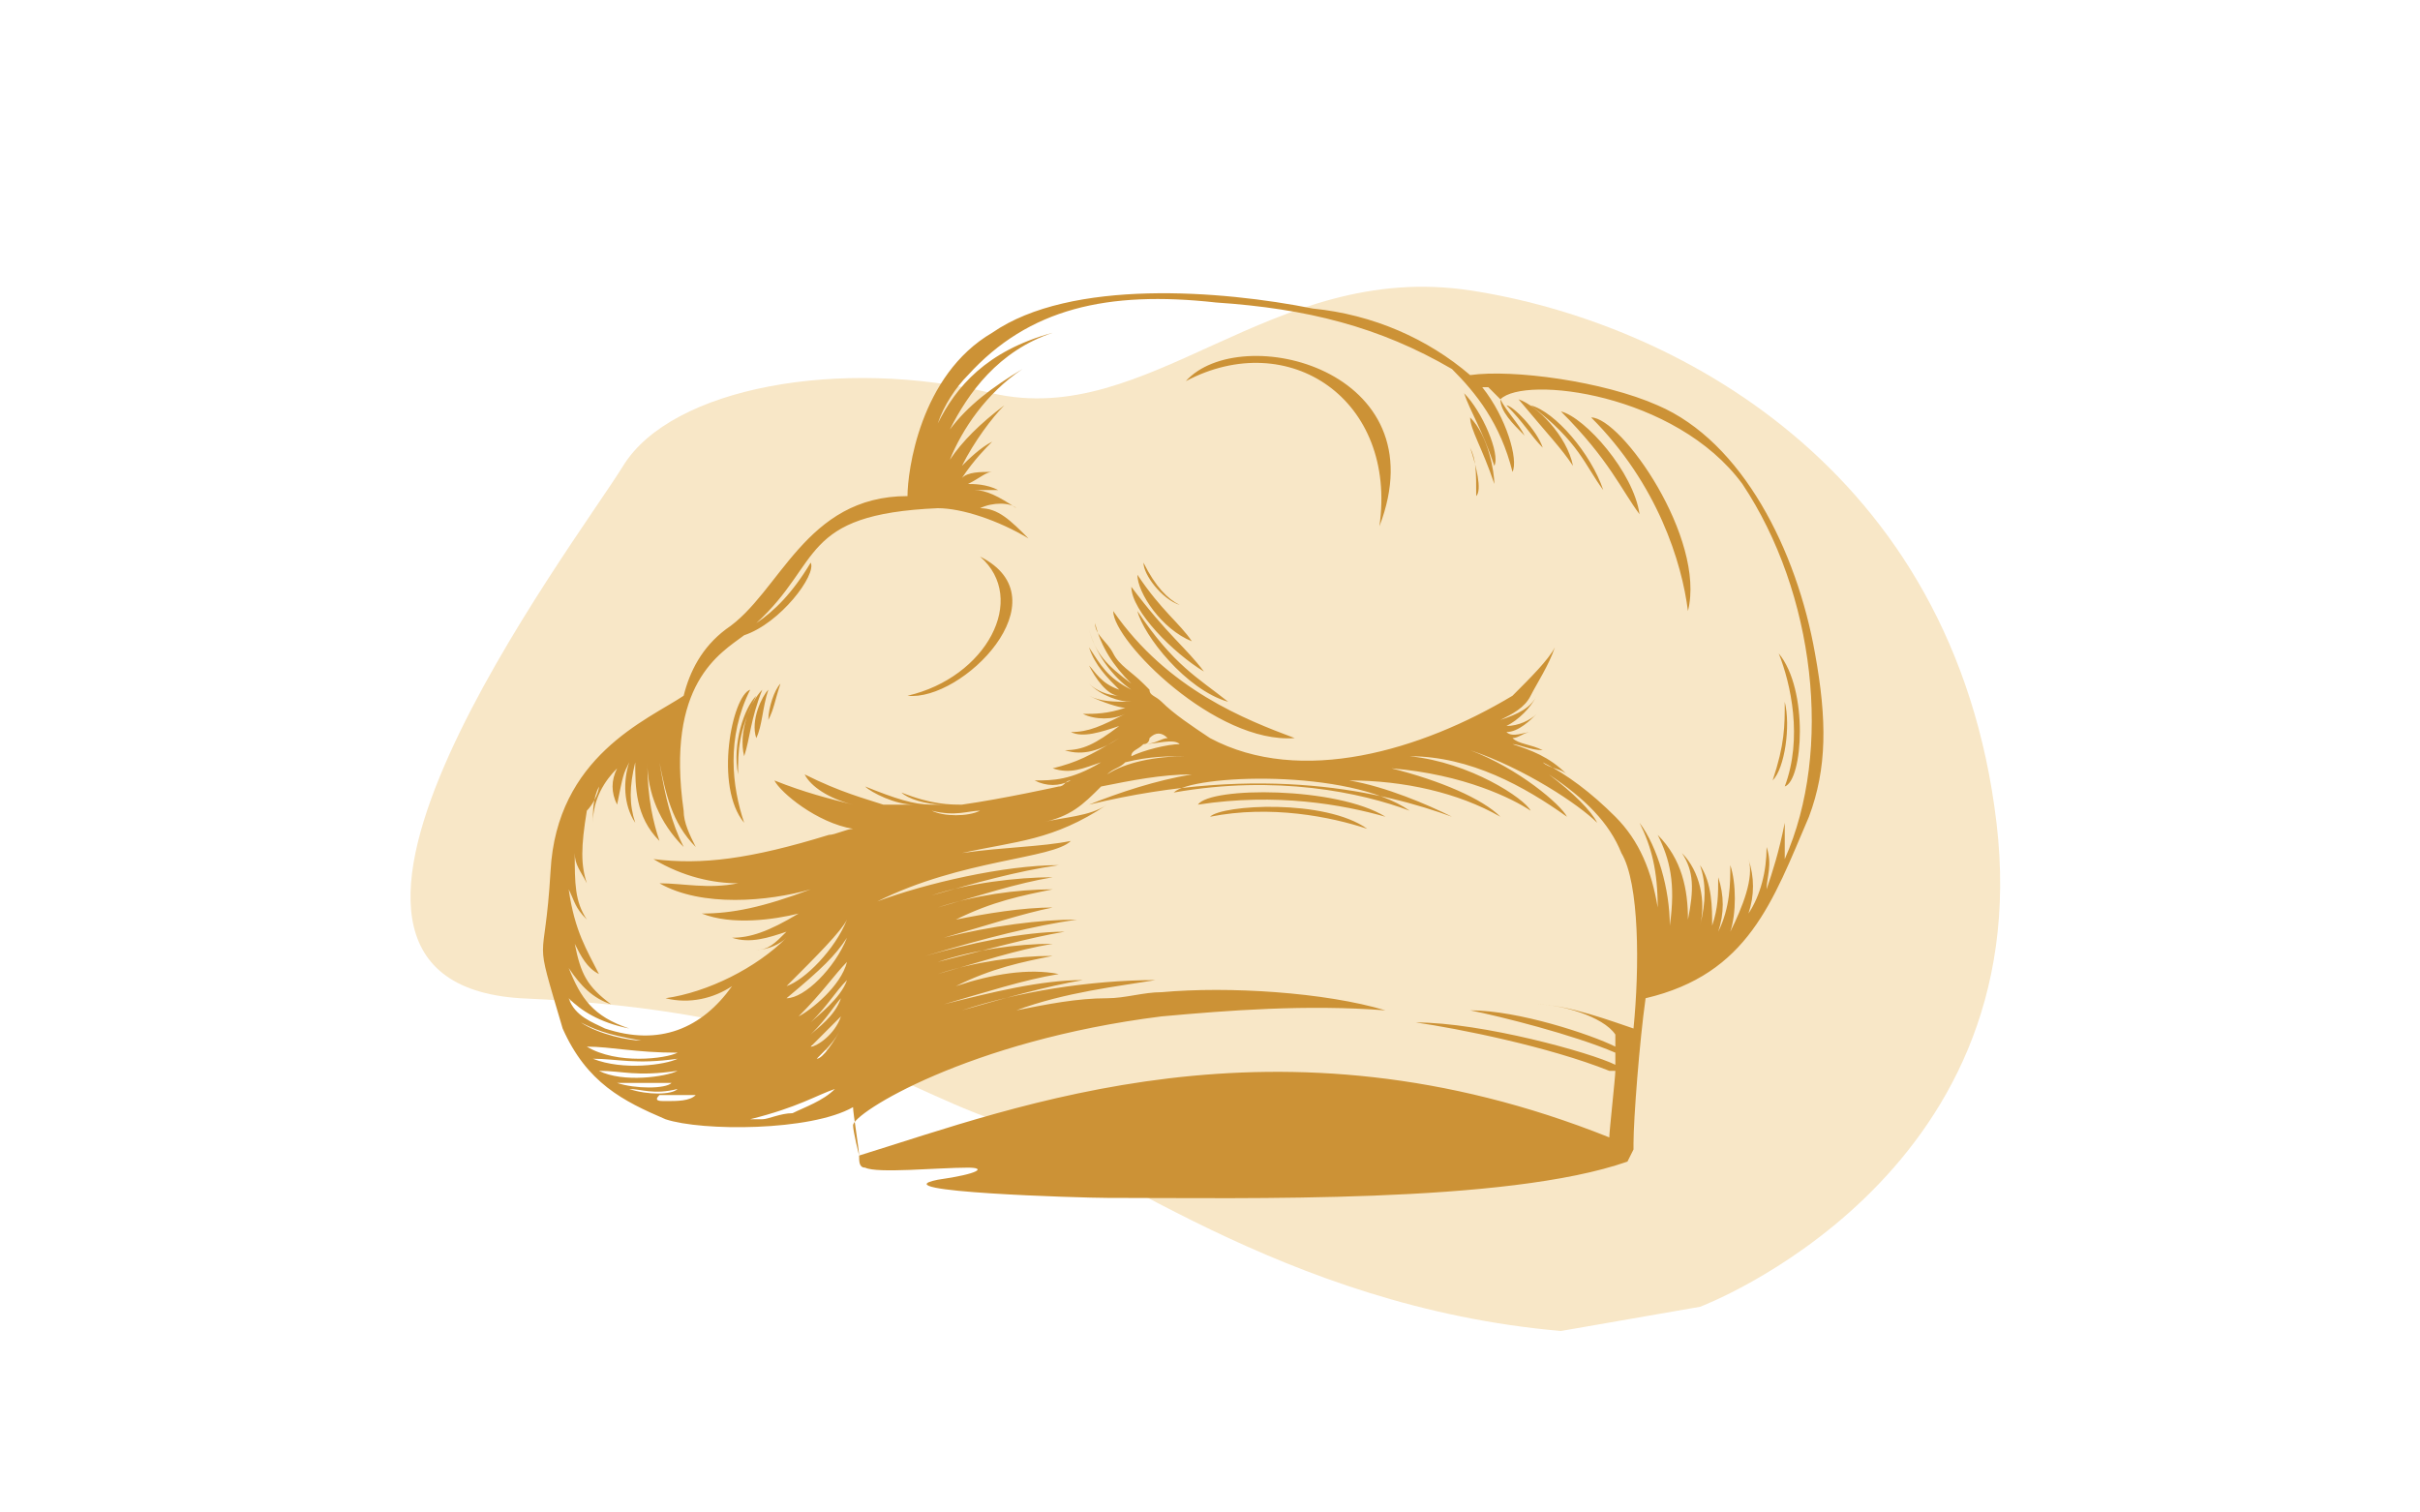<?xml version="1.0" encoding="utf-8"?>
<!-- Generator: Adobe Illustrator 25.2.1, SVG Export Plug-In . SVG Version: 6.00 Build 0)  -->
<svg version="1.1" id="Livello_1" xmlns="http://www.w3.org/2000/svg" xmlns:xlink="http://www.w3.org/1999/xlink" x="0px" y="0px"
	 viewBox="0 0 40 25" style="enable-background:new 0 0 40 25;" xml:space="preserve">
<style type="text/css">
	.st0{fill:#F8E7C7;}
	.st1{fill:#CC9236;}
	.st2{fill-rule:evenodd;clip-rule:evenodd;fill:#CC9236;}
</style>
<g id="Tracciato_1123">
	<path class="st0" d="M25.8,22c-4.6-0.4-7.7-2.9-9.4-3.5c-1.7-0.6-3.1-1.8-7.8-2C4,16.2,9.5,9,10.3,7.7s3.6-1.8,6.1-1.2
		C19,7.1,21,4.3,24.3,4.8s8,2.9,8.7,8.8c0.7,5.9-4.9,8-4.9,8L25.8,22z"/>
</g>
<g>
	<path class="st2" d="M11,18.5c0.6,0.2,2.4,0.2,3.1-0.2c0,0.1,0.1,0.7,0.1,0.8c0,0.1,0,0.2,0.1,0.2l0,0c0.2,0.1,1.2,0,1.7,0
		c0.3,0,0.2,0.1-0.5,0.2c-1,0.2,2.4,0.3,2.8,0.3c2.3,0,6.6,0.1,8.6-0.6C27,19,27,19,27,19c0,0,0-0.1,0-0.1l0,0l0,0l0,0
		c0-0.4,0.1-1.7,0.2-2.4c1.7-0.4,2.1-1.6,2.7-3c0.3-0.8,0.3-1.6,0.1-2.7c-0.3-1.7-1.2-3.5-2.6-4.1c-0.9-0.4-2.4-0.6-3.1-0.5
		c-0.7-0.6-1.6-1-2.6-1.1c-1.5-0.3-4-0.5-5.3,0.4C15.2,6.2,15,7.8,15,8.2c-1.7,0-2.1,1.6-3,2.2c-0.4,0.3-0.6,0.7-0.7,1.1
		c-0.6,0.4-2.1,1-2.2,2.9C9,16.1,8.8,15.3,9.3,17C9.7,17.9,10.3,18.2,11,18.5L11,18.5z M25.4,16.6c0.5,0,1.3,0.3,1.6,0.4
		c0.1-1,0.1-2.4-0.2-2.9c-0.2-0.5-0.6-0.9-1.2-1.3c0.4,0.3,0.7,0.6,0.8,0.8c-0.3-0.3-1.2-0.9-2.1-1.2c0.8,0.3,1.5,0.9,1.6,1.1
		c-0.7-0.5-1.6-1-2.6-1c1,0.1,1.9,0.7,2,0.9c-0.3-0.2-1.1-0.6-2.3-0.7c0.8,0.2,1.5,0.5,1.8,0.8c-0.7-0.4-1.6-0.6-2.5-0.6
		c0.6,0.1,1.3,0.4,1.7,0.6c-1.1-0.4-3.1-0.9-6-0.2c0.5-0.2,1.1-0.4,1.7-0.5c-0.5,0-1,0.1-1.5,0.2c-0.3,0.3-0.5,0.5-1,0.6
		c0.4-0.1,0.8-0.1,1.1-0.3c-0.9,0.6-1.5,0.6-2.4,0.8c0.7-0.1,1.3-0.1,1.8-0.2c-0.3,0.3-1.8,0.3-3.2,1c0.8-0.3,2.1-0.6,3-0.6
		c-0.7,0.1-1.4,0.3-2.1,0.5c0.6-0.2,1.4-0.3,2-0.3c-0.6,0.1-1.2,0.3-1.9,0.5c0.6-0.2,1.3-0.3,1.9-0.3c-0.5,0.1-1,0.2-1.6,0.5
		c0.5-0.1,1.1-0.2,1.6-0.2c-0.5,0.1-1.1,0.3-1.8,0.5c0.8-0.2,1.6-0.3,2.2-0.3c-0.7,0.1-1.5,0.3-2.5,0.6c0.7-0.2,1.6-0.4,2.3-0.4
		c-0.6,0.1-1.3,0.3-2.1,0.5c0.6-0.2,1.3-0.3,1.9-0.3c-0.6,0.1-1.2,0.3-1.9,0.5c0.6-0.2,1.3-0.3,1.9-0.3c-0.5,0.1-1,0.2-1.6,0.5
		c0.6-0.2,1.2-0.3,1.7-0.2c-0.6,0.1-1.2,0.3-1.9,0.5c0.8-0.2,1.6-0.4,2.3-0.4c-0.6,0.1-1.3,0.3-2,0.5c0.9-0.3,2.1-0.5,3.2-0.5
		c-0.6,0.1-1.5,0.2-2.3,0.5c0.5-0.1,1-0.2,1.5-0.2c0.3,0,0.6-0.1,0.9-0.1c1.1-0.1,2.7,0,3.7,0.3c-1.3-0.1-2.6,0-3.7,0.1
		c-3.2,0.4-5.1,1.6-5.1,1.8c0,0.1,0.1,0.5,0.1,0.5c2.6-0.8,6.9-2.5,12.4-0.3c0-0.1,0.1-1,0.1-1.1c0,0-0.1,0-0.1,0
		c-1-0.4-2.5-0.7-3.2-0.8c1.1,0,2.9,0.5,3.3,0.7c0-0.1,0-0.1,0-0.2c0,0,0,0,0,0c-0.7-0.3-1.9-0.6-2.4-0.7c0.8,0,2,0.4,2.4,0.6
		c0,0,0-0.1,0-0.2l0,0C26.5,16.8,25.8,16.6,25.4,16.6L25.4,16.6z M16.8,8.4c-0.3-0.2-0.5-0.3-0.7-0.3c0.2,0,0.3,0,0.4,0
		c-0.2-0.1-0.4-0.1-0.5-0.1c0.2-0.1,0.3-0.2,0.4-0.2c-0.2,0-0.4,0-0.5,0.1c0.2-0.3,0.4-0.5,0.5-0.6c-0.2,0.1-0.4,0.3-0.5,0.4
		c0.2-0.4,0.5-0.8,0.7-1c-0.4,0.3-0.7,0.6-0.9,0.9c0.2-0.5,0.6-1.1,1.2-1.5c-0.5,0.3-0.9,0.6-1.2,1c0.3-0.6,0.8-1.3,1.7-1.6
		c-1.1,0.3-1.6,0.9-1.9,1.5c0.1-0.3,0.3-0.6,0.5-0.8c1-1.1,2.3-1.4,4.1-1.2c1.5,0.1,2.7,0.4,3.9,1.1c0.4,0.4,0.8,0.9,1,1.7
		c0.1-0.2-0.1-0.9-0.5-1.4l0.1,0c0.1,0.1,0.1,0.1,0.2,0.2C24.8,6.8,25,7,25.2,7.2c-0.1-0.2-0.3-0.4-0.4-0.6c0.4-0.4,2.9-0.1,4,1.4
		c1.2,1.8,1.5,4.4,0.7,6.2c0-0.2,0-0.4,0-0.6c-0.1,0.5-0.2,0.8-0.3,1.1c0-0.2,0.1-0.4,0-0.7c0,0.4-0.1,0.8-0.3,1.1
		c0.1-0.3,0.1-0.6,0-0.9c0.1,0.3-0.1,0.8-0.3,1.2c0.1-0.3,0.1-0.8,0-1.1c0,0.3,0,0.7-0.2,1.1c0.1-0.3,0.1-0.6,0-0.9
		c0,0.3,0,0.5-0.1,0.8c0-0.3,0-0.7-0.2-1c0.1,0.3,0.1,0.6,0,1c0.1-0.4,0-0.9-0.3-1.2c0.2,0.3,0.2,0.6,0.1,1.1c0-0.5-0.1-1-0.5-1.4
		c0.2,0.4,0.3,0.8,0.2,1.5c0-0.6-0.2-1.3-0.5-1.7c0.2,0.4,0.3,0.8,0.3,1.4c-0.1-0.6-0.3-1.1-0.7-1.5s-0.8-0.7-1.2-0.9
		c0.1,0.1,0.3,0.1,0.4,0.2c-0.3-0.3-0.6-0.4-0.9-0.5l0,0c0.1,0,0.3,0.1,0.5,0.1c-0.2-0.1-0.4-0.1-0.5-0.2c0.1,0,0.2-0.1,0.3-0.1
		c-0.1,0-0.3,0.1-0.4,0c0.2,0,0.4-0.2,0.5-0.3c-0.1,0.1-0.3,0.2-0.5,0.2c0.2-0.1,0.4-0.3,0.5-0.5c-0.1,0.2-0.3,0.3-0.6,0.4
		c0.2-0.1,0.4-0.2,0.5-0.4c0.1-0.2,0.3-0.5,0.4-0.8c-0.1,0.2-0.4,0.5-0.7,0.8c-1.5,0.9-3.5,1.5-5,0.7c-0.3-0.2-0.6-0.4-0.8-0.6
		c-0.1-0.1-0.2-0.1-0.2-0.2c0,0,0,0-0.1-0.1c-0.2-0.2-0.4-0.3-0.5-0.5c-0.1-0.2-0.3-0.3-0.3-0.5c0.1,0.4,0.3,0.7,0.6,1l0,0
		c-0.4-0.3-0.6-0.5-0.7-0.9c0.1,0.4,0.4,0.8,0.7,1c-0.4-0.2-0.5-0.4-0.7-0.7c0.1,0.3,0.3,0.5,0.5,0.7c-0.3-0.1-0.4-0.3-0.5-0.4
		c0.1,0.2,0.3,0.5,0.5,0.5c-0.2,0-0.4-0.1-0.5-0.2c0.2,0.2,0.5,0.3,0.7,0.3c-0.3,0-0.5,0-0.7-0.1c0.2,0.1,0.5,0.2,0.6,0.2
		c-0.3,0.1-0.5,0.1-0.7,0.1c0.2,0.1,0.5,0.1,0.7,0c-0.4,0.2-0.6,0.3-0.9,0.3c0.2,0.1,0.5,0,0.8-0.1c-0.4,0.3-0.6,0.4-0.9,0.4
		c0.3,0.1,0.6,0,0.9-0.2c-0.5,0.3-0.7,0.4-1.1,0.5c0.3,0.1,0.5,0,0.8-0.1l0,0c-0.5,0.3-0.8,0.3-1.1,0.3c0.2,0.1,0.4,0.1,0.6,0
		c-0.1,0-0.1,0.1-0.2,0.1c0,0-0.9,0.2-1.6,0.3c-0.2,0-0.5,0-1-0.2c0.1,0.1,0.4,0.2,0.7,0.2l-0.2,0c-0.3,0-0.6-0.1-1.1-0.3
		c0.1,0.1,0.5,0.3,0.8,0.3c-0.1,0-0.1,0-0.2,0c-0.1,0-0.2,0-0.3,0c-0.3-0.1-0.7-0.2-1.3-0.5c0.1,0.2,0.4,0.4,0.8,0.5
		c-0.4-0.1-0.8-0.2-1.3-0.4c0.1,0.2,0.7,0.7,1.3,0.8c-0.1,0-0.3,0.1-0.4,0.1c-1.3,0.4-2.1,0.5-2.9,0.4c0.5,0.3,1,0.4,1.4,0.4
		c-0.5,0.1-0.9,0-1.3,0c0.7,0.4,1.8,0.3,2.5,0.1l0,0c-0.8,0.3-1.3,0.4-1.8,0.4c0.5,0.2,1.2,0.1,1.6,0c-0.5,0.3-0.8,0.4-1.1,0.4
		c0.3,0.1,0.6,0,0.9-0.1c-0.2,0.2-0.3,0.3-0.5,0.3c0.2,0,0.4-0.1,0.5-0.2c-0.5,0.5-1.3,0.9-2,1c0.4,0.1,0.8,0,1.1-0.2
		C11.6,17,10.9,17.3,10,17c-0.2-0.1-0.5-0.2-0.6-0.5c0.2,0.2,0.5,0.4,1,0.5c-0.6-0.2-0.8-0.5-1-1c0.2,0.3,0.4,0.5,0.7,0.6
		c-0.4-0.3-0.5-0.5-0.6-1c0.1,0.2,0.2,0.4,0.4,0.5c-0.2-0.4-0.4-0.7-0.5-1.4c0.1,0.2,0.1,0.3,0.3,0.5c-0.2-0.3-0.2-0.6-0.2-1.1
		c0,0.2,0.1,0.3,0.2,0.5c-0.1-0.3-0.1-0.6,0-1.2l0,0c0.1-0.1,0.2-0.3,0.2-0.4c-0.1,0.2-0.1,0.4-0.1,0.6c0-0.4,0.2-0.7,0.4-0.9
		c-0.1,0.2-0.1,0.4,0,0.6c0.1-0.5,0.1-0.5,0.2-0.7c-0.1,0.3-0.1,0.7,0.1,1c-0.1-0.3-0.1-0.6,0-1c0,0.4,0,0.9,0.4,1.3
		c-0.1-0.3-0.2-0.7-0.2-1.3c0,0.5,0.2,1,0.6,1.4c-0.2-0.4-0.3-0.8-0.4-1.4c0.1,0.5,0.2,1,0.6,1.4c-0.1-0.2-0.2-0.4-0.2-0.6
		c-0.3-2.1,0.6-2.6,1-2.9c0.6-0.2,1.2-1,1.1-1.2c-0.3,0.5-0.6,0.8-0.9,1c1.1-1,0.7-1.8,3-1.9c0.4,0,1,0.2,1.5,0.5
		c-0.3-0.3-0.5-0.5-0.8-0.5C16.4,8.3,16.7,8.3,16.8,8.4L16.8,8.4z M19.3,12.2c-0.1,0-0.2,0.1-0.4,0.1c0.1,0,0.1-0.1,0.1-0.1
		C19.1,12.1,19.2,12.1,19.3,12.2L19.3,12.2z M18.9,12.3c0.2,0,0.5-0.1,0.6,0l0,0c-0.2,0-0.6,0.1-0.8,0.2
		C18.7,12.4,18.8,12.4,18.9,12.3L18.9,12.3z M18.6,12.6c0.4-0.1,0.7-0.1,1-0.1c-0.5,0-1,0.1-1.3,0.3C18.4,12.7,18.5,12.7,18.6,12.6
		L18.6,12.6z M22.6,13.7c-0.7-0.5-2.4-0.4-2.6-0.2C21,13.3,22,13.5,22.6,13.7L22.6,13.7z M22.9,13.5C22.1,13,20,13,19.8,13.3
		C21.1,13.1,22.2,13.3,22.9,13.5L22.9,13.5z M23.3,13.4c-1-0.7-3.6-0.6-3.9-0.3C21.1,12.8,22.5,13.1,23.3,13.4L23.3,13.4z M14,15.9
		L14,15.9c-0.1,0.4-0.6,0.8-0.8,0.9C13.6,16.4,13.8,16.1,14,15.9L14,15.9z M14,15.2L14,15.2c-0.2,0.5-0.7,1-1,1.1
		C13.5,15.8,13.9,15.4,14,15.2L14,15.2z M11.4,18.3c0.1,0,0.1,0,0.2,0C11.6,18.3,11.5,18.3,11.4,18.3C11.5,18.3,11.4,18.3,11.4,18.3
		L11.4,18.3z M13.8,18c-0.2,0.2-0.5,0.3-0.7,0.4c-0.2,0-0.4,0.1-0.5,0.1c-0.1,0-0.2,0-0.2,0C13.2,18.3,13.5,18.1,13.8,18L13.8,18z
		 M14,15.5c-0.2,0.5-0.7,1-1,1C13.6,16,13.8,15.8,14,15.5L14,15.5z M14,16.2c-0.1,0.3-0.5,0.6-0.6,0.7C13.7,16.6,13.8,16.4,14,16.2
		L14,16.2z M13.9,16.5c-0.1,0.3-0.4,0.5-0.5,0.6C13.7,16.8,13.8,16.6,13.9,16.5L13.9,16.5z M13.9,16.8c-0.1,0.3-0.4,0.5-0.5,0.5
		C13.7,17,13.8,16.9,13.9,16.8L13.9,16.8z M13.9,17c-0.1,0.2-0.3,0.5-0.4,0.5C13.7,17.3,13.8,17.2,13.9,17L13.9,17z M9.8,17.5
		c0.5,0.2,1.2,0.1,1.4,0C10.5,17.6,10.2,17.5,9.8,17.5L9.8,17.5z M9.9,17.7c0.4,0.2,1.1,0.1,1.3,0C10.5,17.8,10.3,17.7,9.9,17.7
		L9.9,17.7z M10.2,17.9c0.3,0.1,0.8,0.1,0.9,0C10.6,17.9,10.4,17.9,10.2,17.9C10.2,17.9,10.2,17.9,10.2,17.9L10.2,17.9z M9.7,17.3
		c0.5,0.3,1.3,0.2,1.5,0.1C10.5,17.4,10.1,17.3,9.7,17.3L9.7,17.3z M10.4,18c0.3,0.1,0.7,0.1,0.8,0C10.8,18.1,10.6,18,10.4,18
		L10.4,18z M11,18.2c0.2,0,0.4,0,0.5-0.1c-0.3,0-0.5,0-0.6,0C10.8,18.2,10.9,18.2,11,18.2L11,18.2z M9.6,16.9c0.3,0.2,0.8,0.3,1,0.3
		C10,17.1,9.8,17,9.6,16.9L9.6,16.9z M16.2,13.4c-0.2,0.1-0.6,0.1-0.8,0C15.8,13.5,16,13.4,16.2,13.4L16.2,13.4z M24.3,7.4
		c0.1,0.3,0.2,0.7,0.1,0.8C24.4,7.8,24.4,7.6,24.3,7.4L24.3,7.4z M12.7,11.9c0-0.2,0.1-0.5,0.2-0.6C12.8,11.6,12.8,11.7,12.7,11.9
		L12.7,11.9z M25.5,7.4c-0.1-0.3-0.5-0.7-0.6-0.7C25.2,7,25.3,7.2,25.5,7.4L25.5,7.4z M19.5,10c-0.3-0.1-0.6-0.5-0.6-0.7
		C19.1,9.7,19.3,9.9,19.5,10L19.5,10z M12.5,12.2c-0.1-0.3,0.1-0.7,0.2-0.8C12.6,11.7,12.6,12,12.5,12.2L12.5,12.2z M26,7.7
		c-0.1-0.5-0.6-1-0.9-1.1C25.6,7.2,25.8,7.4,26,7.7L26,7.7z M19.7,10.6c-0.5-0.2-0.9-0.8-0.9-1.1C19.2,10.1,19.5,10.3,19.7,10.6
		L19.7,10.6z M24.3,6.9c0.3,0.3,0.4,0.9,0.4,1.1C24.5,7.4,24.3,7.1,24.3,6.9L24.3,6.9z M12.3,12.5c-0.1-0.4,0.1-0.9,0.3-1.1
		C12.4,11.9,12.4,12.2,12.3,12.5L12.3,12.5z M26.5,8.1c-0.2-0.6-0.8-1.3-1.2-1.4C26.1,7.3,26.2,7.7,26.5,8.1L26.5,8.1z M19.9,11.1
		c-0.5-0.3-1.2-1-1.2-1.4C19.3,10.5,19.6,10.7,19.9,11.1L19.9,11.1z M29.5,11.6c0.1,0.4,0,1.1-0.2,1.3C29.5,12.3,29.5,12,29.5,11.6
		L29.5,11.6z M24.2,6.5c0.3,0.3,0.6,1,0.5,1.2C24.5,7.1,24.3,6.8,24.2,6.5L24.2,6.5z M12.2,12.8c-0.1-0.5,0.1-1.1,0.3-1.3
		C12.2,12.1,12.2,12.4,12.2,12.8L12.2,12.8z M27.1,8.5c-0.1-0.7-0.9-1.6-1.3-1.7C26.6,7.6,26.8,8.1,27.1,8.5L27.1,8.5z M20.3,11.6
		c-0.7-0.2-1.4-1.1-1.5-1.5C19.4,11,19.8,11.2,20.3,11.6L20.3,11.6z M29.4,10.8c0.5,0.6,0.4,2.1,0.1,2.2
		C29.8,12.2,29.6,11.3,29.4,10.8L29.4,10.8z M12.3,13.6c-0.5-0.6-0.2-2.1,0.1-2.2C12,12.2,12.1,13,12.3,13.6L12.3,13.6z M27.9,10.1
		c0.3-1.2-1.1-3.2-1.6-3.2C27.4,8,27.8,9.3,27.9,10.1L27.9,10.1z M21.4,12.2c-1.3,0.1-3-1.6-3-2.1C19.3,11.4,20.6,11.9,21.4,12.2
		L21.4,12.2z M16.2,9.2c1.4,0.7-0.3,2.4-1.2,2.3C16.3,11.2,17,9.9,16.2,9.2L16.2,9.2z M22.8,8.7c1-2.6-2.3-3.4-3.2-2.4
		C21.3,5.4,23.1,6.6,22.8,8.7L22.8,8.7z"/>
</g>
</svg>
